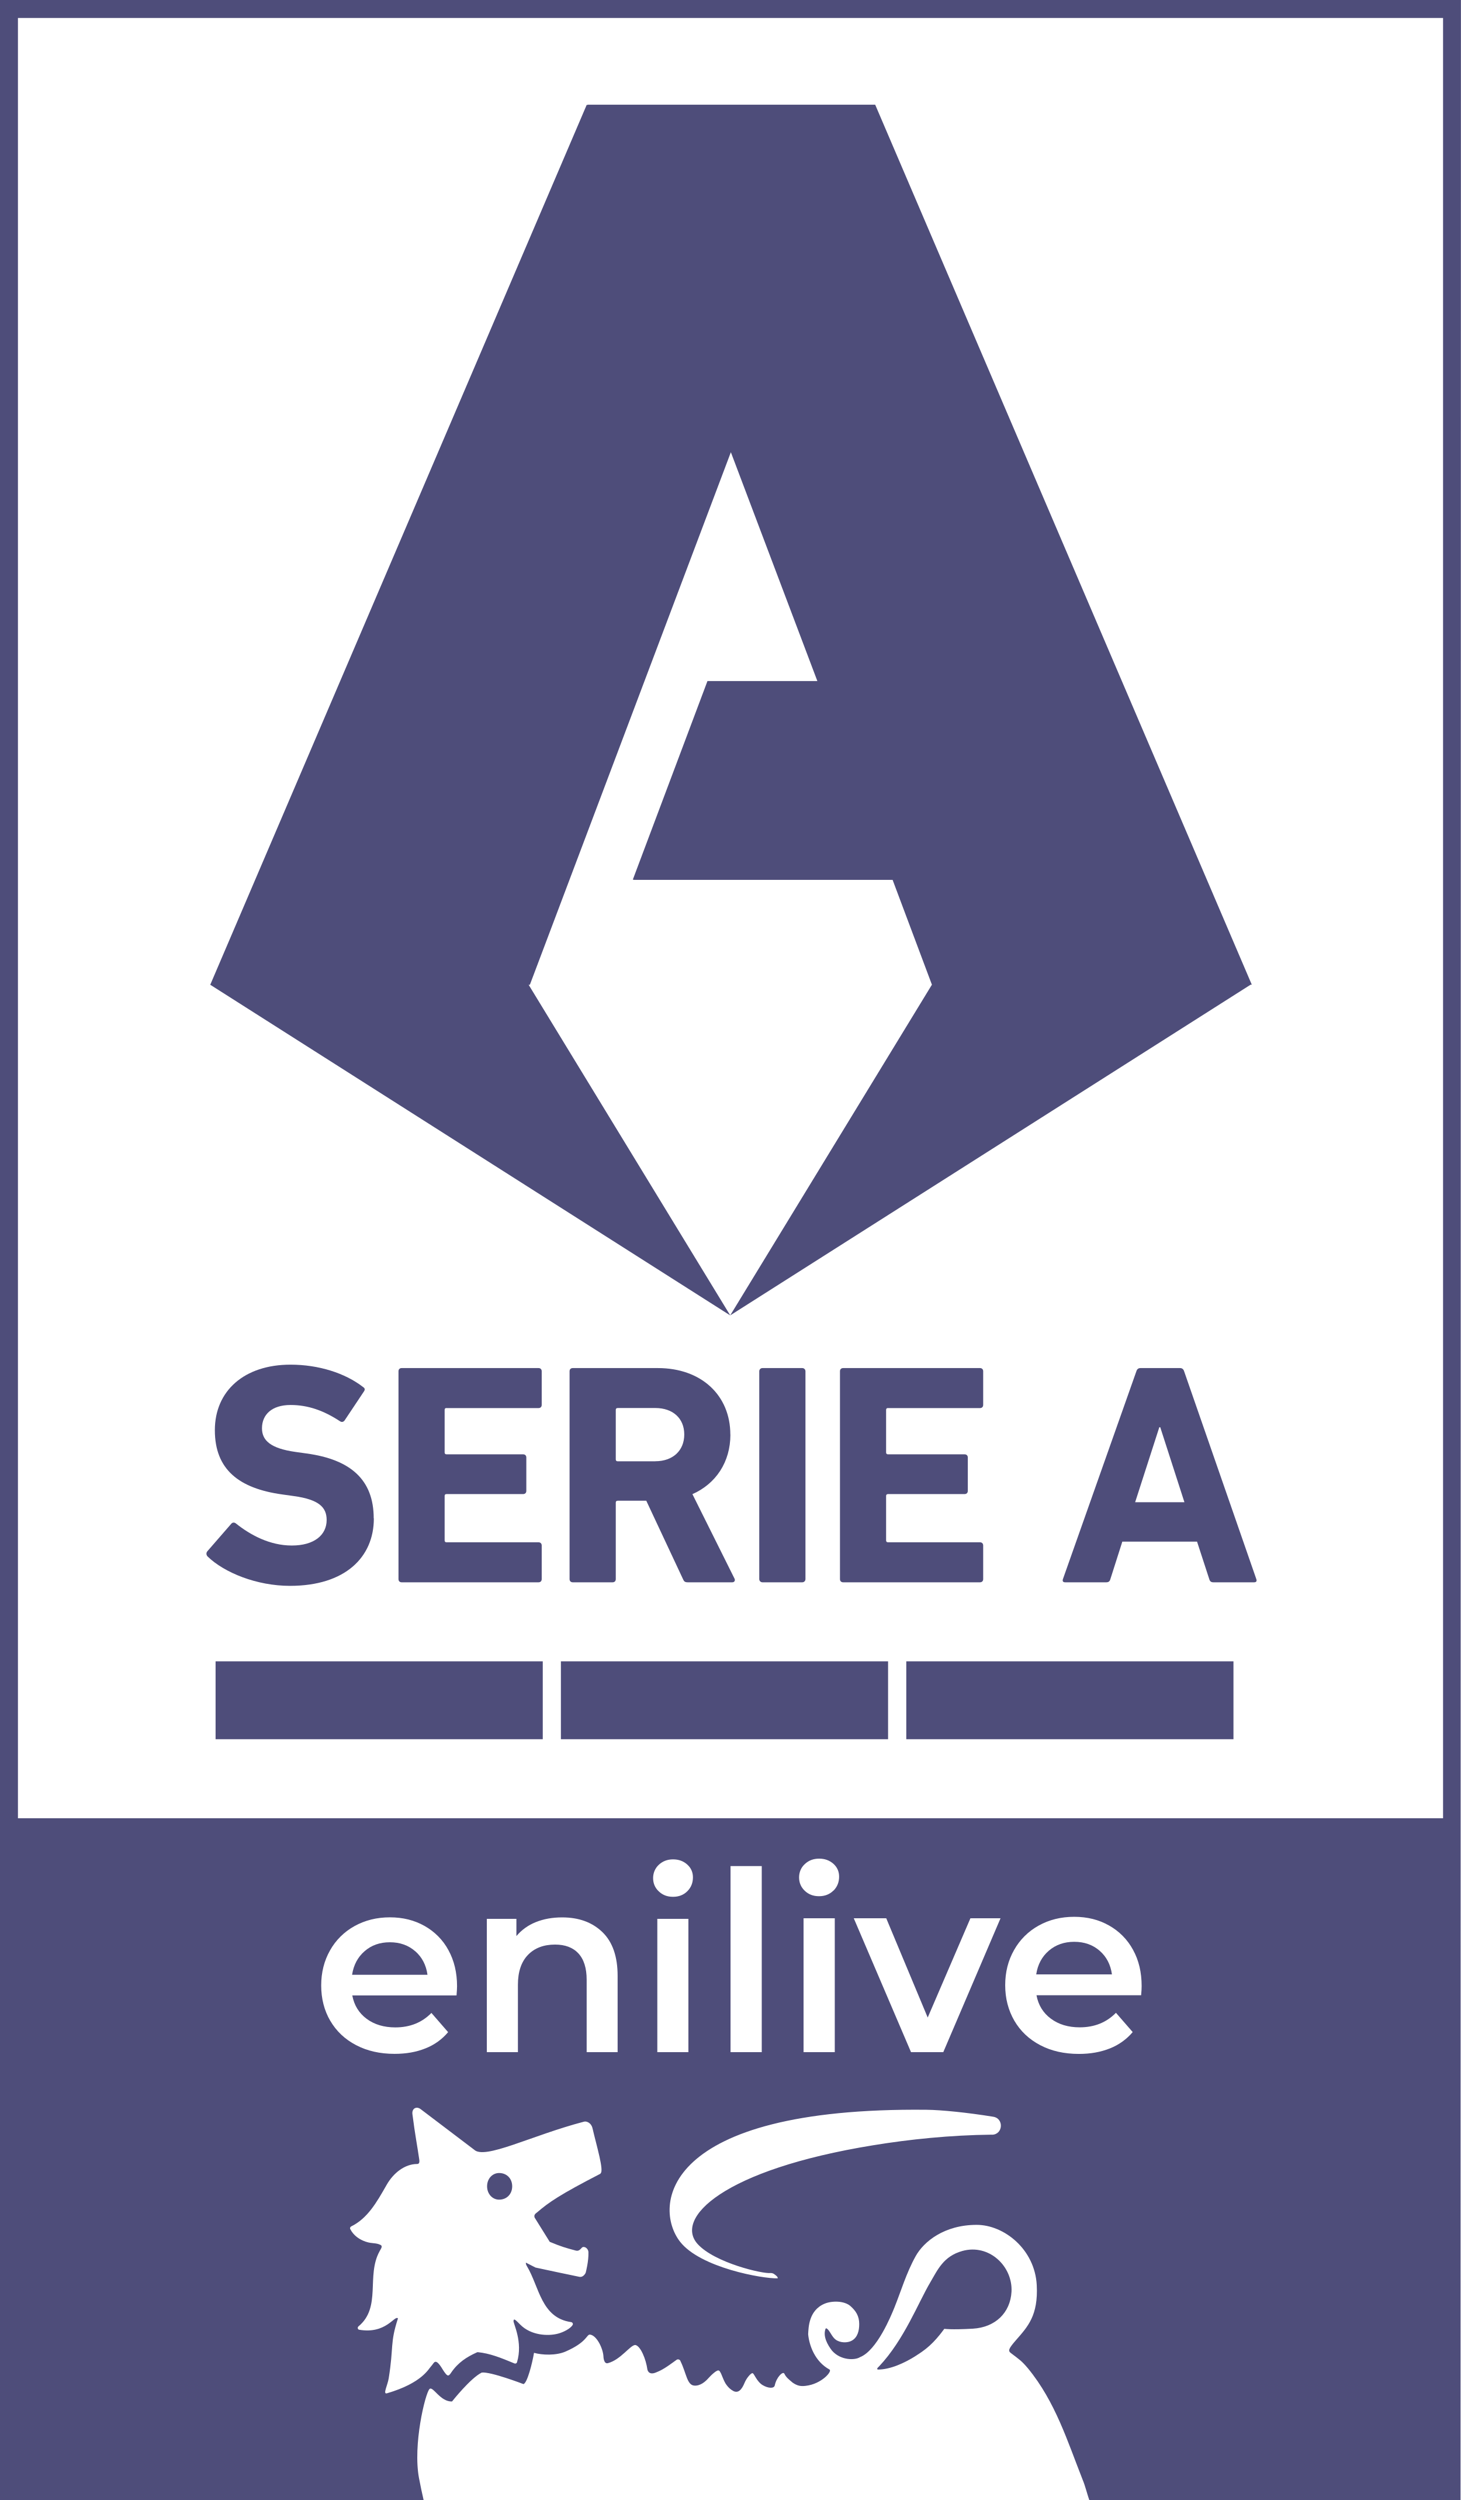 <svg width="221" height="378" viewBox="0 0 221 378" fill="none" xmlns="http://www.w3.org/2000/svg">
<g clip-path="url(#clip0_11502_308)">
<path fill-rule="evenodd" clip-rule="evenodd" d="M162.492 293.6C160.98 293.6 159.698 294.048 158.654 294.943C157.61 295.838 156.974 297.032 156.745 298.524H168.198C167.999 297.062 167.383 295.868 166.349 294.963C165.315 294.057 164.033 293.6 162.492 293.6Z" fill="#4E4D7A"/>
<path fill-rule="evenodd" clip-rule="evenodd" d="M138.492 356.223C140.023 355.258 141.166 354.403 142.846 352.115C142.846 352.115 143.771 352.284 147.151 352.095C150.561 351.896 152.838 349.678 153.007 346.504C153.206 342.654 149.607 339.222 145.57 340.346C142.707 341.142 141.832 343.201 140.719 345.091C138.889 348.175 136.782 353.746 132.994 357.775C132.994 357.775 132.904 357.855 132.785 357.984C132.676 358.094 132.626 358.263 132.835 358.273C134.644 358.273 136.782 357.308 138.502 356.223H138.492Z" fill="#4E4D7A"/>
<path fill-rule="evenodd" clip-rule="evenodd" d="M62.813 295.032C61.779 294.127 60.507 293.669 58.976 293.669C57.445 293.669 56.192 294.117 55.158 295.012C54.124 295.908 53.488 297.092 53.259 298.584H64.663C64.464 297.121 63.847 295.938 62.824 295.032H62.813Z" fill="#4E4D7A"/>
<path fill-rule="evenodd" clip-rule="evenodd" d="M75.499 328.558C74.505 328.558 73.68 329.393 73.68 330.567C73.68 331.741 74.505 332.587 75.499 332.587C76.652 332.587 77.478 331.741 77.478 330.567C77.478 329.393 76.652 328.558 75.499 328.558Z" fill="#4E4D7A"/>
<path fill-rule="evenodd" clip-rule="evenodd" d="M56.53 229.574C56.53 223.714 53.01 220.67 46.369 219.765L44.659 219.526C40.961 218.999 39.629 217.815 39.629 215.955C39.629 213.905 41.1 212.433 43.953 212.433C46.618 212.433 48.994 213.288 51.459 214.91C51.698 215.059 51.937 215.01 52.126 214.771L55.019 210.433C55.257 210.105 55.208 209.906 54.919 209.717C52.215 207.618 48.218 206.335 43.943 206.335C36.964 206.335 32.5 210.284 32.5 216.243C32.5 222.202 36.159 225.057 42.711 225.962L44.42 226.201C48.268 226.728 49.411 227.912 49.411 229.822C49.411 232.11 47.513 233.682 44.142 233.682C40.772 233.682 37.829 232.061 35.691 230.35C35.453 230.161 35.175 230.161 34.976 230.399L31.367 234.548C31.128 234.836 31.228 235.164 31.416 235.353C33.932 237.781 38.823 239.78 43.864 239.78C52.225 239.78 56.55 235.443 56.55 229.593L56.53 229.574Z" fill="#4E4D7A"/>
<path fill-rule="evenodd" clip-rule="evenodd" d="M67.546 212.901H81.465C81.753 212.901 81.942 212.712 81.942 212.423V207.33C81.942 207.041 81.753 206.852 81.465 206.852H60.755C60.467 206.852 60.278 207.041 60.278 207.33V238.766C60.278 239.054 60.467 239.243 60.755 239.243H81.465C81.753 239.243 81.942 239.054 81.942 238.766V233.672C81.942 233.384 81.753 233.195 81.465 233.195H67.546C67.357 233.195 67.258 233.095 67.258 232.906V226.191C67.258 226.002 67.347 225.903 67.546 225.903H79.138C79.427 225.903 79.615 225.714 79.615 225.425V220.372C79.615 220.083 79.427 219.894 79.138 219.894H67.546C67.357 219.894 67.258 219.795 67.258 219.606V213.179C67.258 212.99 67.347 212.891 67.546 212.891V212.901Z" fill="#4E4D7A"/>
<path fill-rule="evenodd" clip-rule="evenodd" d="M110.475 216.9C110.475 210.99 106.111 206.852 99.509 206.852H86.634C86.346 206.852 86.157 207.041 86.157 207.33V238.766C86.157 239.054 86.346 239.243 86.634 239.243H92.669C92.957 239.243 93.146 239.054 93.146 238.766V227.196C93.146 227.007 93.246 226.908 93.435 226.908H97.76L103.317 238.766C103.456 239.104 103.605 239.243 104.033 239.243H110.774C111.102 239.243 111.251 238.955 111.102 238.676L104.739 225.913C108.298 224.341 110.485 221.058 110.485 216.91L110.475 216.9ZM99.132 220.949H93.435C93.246 220.949 93.146 220.849 93.146 220.66V213.179C93.146 212.99 93.246 212.891 93.435 212.891H99.132C101.796 212.891 103.506 214.462 103.506 216.89C103.506 219.317 101.796 220.939 99.132 220.939V220.949Z" fill="#4E4D7A"/>
<path d="M115.327 206.852H121.362C121.62 206.852 121.839 207.061 121.839 207.33V238.766C121.839 239.024 121.63 239.243 121.362 239.243H115.327C115.068 239.243 114.85 239.034 114.85 238.766V207.33C114.85 207.071 115.058 206.852 115.327 206.852Z" fill="#4E4D7A"/>
<path fill-rule="evenodd" clip-rule="evenodd" d="M134.326 212.901H148.245C148.533 212.901 148.722 212.712 148.722 212.423V207.33C148.722 207.041 148.533 206.852 148.245 206.852H127.536C127.247 206.852 127.059 207.041 127.059 207.33V238.766C127.059 239.054 127.247 239.243 127.536 239.243H148.245C148.533 239.243 148.722 239.054 148.722 238.766V233.672C148.722 233.384 148.533 233.195 148.245 233.195H134.326C134.137 233.195 134.038 233.095 134.038 232.906V226.191C134.038 226.002 134.137 225.903 134.326 225.903H145.919C146.207 225.903 146.396 225.714 146.396 225.425V220.372C146.396 220.083 146.207 219.894 145.919 219.894H134.326C134.137 219.894 134.038 219.795 134.038 219.606V213.179C134.038 212.99 134.137 212.891 134.326 212.891V212.901Z" fill="#4E4D7A"/>
<path fill-rule="evenodd" clip-rule="evenodd" d="M190.041 238.766L179.115 207.33C179.025 207.041 178.836 206.852 178.498 206.852H172.513C172.175 206.852 171.986 207.041 171.897 207.33L160.782 238.766C160.692 239.054 160.782 239.243 161.12 239.243H167.343C167.681 239.243 167.87 239.104 167.96 238.766L169.769 233.095H181.073L182.922 238.766C183.012 239.094 183.201 239.243 183.539 239.243H189.713C190.041 239.243 190.14 239.054 190.041 238.766ZM171.708 227.136L175.366 215.795H175.506L179.164 227.136H171.708Z" fill="#4E4D7A"/>
<path fill-rule="evenodd" clip-rule="evenodd" d="M31.804 148.894L110.465 198.893L79.963 148.894H80.152L110.555 68.374L123.638 102.973H107.015L95.721 133.007H95.86V133.037H135.022L140.967 148.884L110.455 198.883L189.176 148.884H189.355L132.387 15.828H88.901L88.881 15.867H88.742L31.804 148.894Z" fill="#4E4D7A"/>
<path d="M82.101 251.191H32.61V262.97H82.101V251.191Z" fill="#4E4D7A"/>
<path d="M134.336 251.191H84.845V262.97H134.336V251.191Z" fill="#4E4D7A"/>
<path d="M186.581 251.191H137.09V262.97H186.581V251.191Z" fill="#4E4D7A"/>
<path fill-rule="evenodd" clip-rule="evenodd" d="M221 0H0V378H64.076C63.837 376.945 63.599 375.851 63.38 374.687C62.436 369.644 64.315 361.924 64.961 361.227C65.468 360.68 66.591 363.187 68.381 363.098C68.381 363.098 71.175 359.556 72.875 358.73C74.197 358.561 79.178 360.471 79.178 360.471C79.745 360.362 80.52 357.308 80.778 355.746C82.011 356.094 84.109 356.184 85.561 355.547C88.861 354.105 88.712 352.941 89.249 352.99C90.243 353.1 91.188 355.02 91.277 356.233C91.277 356.243 91.287 357.487 91.953 357.308C93.902 356.8 95.353 354.532 96.109 354.562C96.904 354.711 97.72 356.731 97.928 358.263C97.928 358.263 98.068 359.168 99.161 358.74C100.135 358.362 100.682 358.014 102.362 356.791C102.561 356.651 102.889 356.781 102.939 357.019C103.834 358.85 103.913 360.591 104.997 360.7C105.932 360.79 106.727 360.063 107.125 359.616C107.453 359.248 108.477 358.203 108.765 358.442C108.825 358.462 108.884 358.541 108.944 358.651C109.183 359.029 109.352 359.685 109.71 360.312L109.729 360.352C109.789 360.451 109.859 360.551 109.928 360.64C110.048 360.8 110.177 360.949 110.326 361.088C110.505 361.257 110.714 361.406 110.942 361.526C111.658 361.884 112.195 361.347 112.633 360.272C112.911 359.586 113.587 358.78 113.836 358.82C114.084 358.86 114.442 360.073 115.367 360.631C116.152 361.098 117.077 361.198 117.196 360.67C117.464 359.397 118.439 358.492 118.638 358.89C118.926 359.477 119.314 359.755 119.9 360.253C120.616 360.74 121.113 360.829 121.859 360.74C124.285 360.471 125.935 358.522 125.478 358.273C123.251 357.059 122.406 354.612 122.246 352.931C122.306 351.936 122.316 349.349 124.712 348.325C125.845 347.847 127.705 347.867 128.629 348.663C129.464 349.399 129.971 350.175 129.971 351.399C129.971 352.403 129.733 353.408 128.848 353.906C128.202 354.274 127.068 354.254 126.402 353.746C125.796 353.289 125.547 352.393 125.05 352.055H124.901C124.414 353.229 125.209 354.582 125.855 355.418C127.217 356.96 129.395 356.86 130.081 356.403C132.646 355.408 134.793 350.135 135.29 348.912C136.294 346.425 137.09 343.679 138.502 341.142C139.734 338.924 142.836 336.397 147.738 336.397C151.893 336.397 156.546 340.098 156.825 345.519C157.063 350.115 155.453 351.797 153.703 353.806C152.599 355.069 152.45 355.418 152.878 355.756C154.2 356.761 154.528 356.94 155.512 358.114C159.638 363.147 161.448 369.057 163.764 374.926C164.172 375.901 164.42 376.995 164.768 378H220.93L220.99 0L221 0ZM49.958 305.548C49.044 303.976 48.586 302.195 48.586 300.205C48.586 298.216 49.034 296.475 49.919 294.903C50.784 293.351 52.076 292.078 53.627 291.222C55.208 290.347 56.987 289.899 58.976 289.899C60.964 289.899 62.684 290.337 64.225 291.202C65.746 292.058 67.009 293.321 67.834 294.863C68.699 296.435 69.136 298.256 69.136 300.315C69.136 300.643 69.107 301.101 69.057 301.708H53.289C53.567 303.19 54.283 304.364 55.456 305.239C56.62 306.105 58.071 306.542 59.801 306.542C62.008 306.542 63.827 305.816 65.259 304.354L67.784 307.259C66.87 308.353 65.687 309.199 64.354 309.716C62.972 310.273 61.422 310.542 59.692 310.542C57.484 310.542 55.536 310.104 53.856 309.218C52.175 308.343 50.873 307.109 49.958 305.538V305.548ZM90.86 328.647C84.616 331.87 83.035 332.975 81.236 334.517C81.087 334.646 80.709 334.835 80.868 335.293L83.155 338.963C84.914 339.69 85.471 339.849 87.102 340.287C87.191 340.316 87.29 340.316 87.39 340.306C87.489 340.287 87.579 340.257 87.658 340.197C87.788 340.107 87.897 339.978 88.016 339.849C88.324 339.54 88.991 339.918 89.01 340.535C89.05 341.898 88.643 343.45 88.593 343.639C88.593 343.639 88.285 344.365 87.648 344.256C85.431 343.798 83.214 343.331 81.007 342.853L79.566 342.117C79.496 342.167 79.585 342.455 79.695 342.624C81.594 345.768 81.832 350.444 86.386 351.1C86.605 351.13 86.734 351.369 86.605 351.558C86.257 352.105 85.203 352.642 84.387 352.851C82.886 353.239 80.331 353.13 78.691 351.478C77.935 350.712 77.726 350.513 77.677 350.921C77.627 351.319 79.138 354.105 78.204 357.178C78.154 357.338 77.975 357.417 77.816 357.348C75.678 356.462 74.117 355.836 72.278 355.646C72.199 355.646 72.129 355.676 72.059 355.716C70.598 356.383 69.305 357.198 68.272 358.701C68.192 358.82 67.963 359.178 67.824 359.158C67.625 359.258 67.248 358.72 66.979 358.283C65.786 356.293 65.677 357.318 65.229 357.755C64.841 358.143 63.877 360.302 58.538 361.864C57.862 362.063 58.628 360.67 58.797 359.606C59.572 354.821 58.966 354.303 60.199 350.543C59.702 349.986 58.439 352.96 54.323 352.254C54.104 352.214 54.044 351.906 54.214 351.757C57.743 348.842 55.357 344.107 57.425 340.376C57.544 340.137 57.673 339.978 57.723 339.779C57.743 339.71 57.733 339.64 57.713 339.58C57.693 339.521 57.644 339.471 57.584 339.441C56.818 339.063 56.341 339.282 55.327 338.944C54.412 338.635 53.498 338.048 52.981 337.034C52.901 336.884 52.981 336.715 53.12 336.636C55.596 335.422 56.968 333.014 58.469 330.378C59.532 328.498 61.272 327.195 63.092 327.195C63.4 327.195 63.48 326.966 63.42 326.528C63.151 324.618 62.783 322.798 62.386 319.664C62.276 318.828 62.962 318.401 63.629 318.898L71.662 324.986C71.662 324.986 71.662 324.986 71.692 325.006C73.282 326.628 80.381 322.867 88.364 320.788C88.702 320.699 89.438 320.937 89.637 321.833C90.233 324.409 91.416 328.299 90.83 328.607L90.86 328.647ZM93.445 310.283H88.742V299.34C88.742 297.579 88.324 296.256 87.499 295.361C86.674 294.465 85.491 294.018 83.96 294.018C82.23 294.018 80.858 294.545 79.854 295.589C78.85 296.634 78.343 298.136 78.343 300.096V310.283H73.64V290.128H78.114V292.734C78.9 291.799 79.913 291.073 81.047 290.625C82.23 290.148 83.552 289.909 85.034 289.909C87.569 289.909 89.597 290.655 91.128 292.137C92.659 293.62 93.425 295.828 93.425 298.743V310.293L93.445 310.283ZM2.714 274.917V2.716H218.286V274.917H2.714ZM151.347 290.038L142.687 310.283H137.806L129.146 290.038H134.057L140.331 305.05L146.793 290.038H151.327H151.347ZM126.074 285.85C125.507 286.417 124.782 286.706 123.897 286.706C123.012 286.706 122.316 286.437 121.739 285.89C121.163 285.343 120.874 284.666 120.874 283.861C120.874 283.483 120.944 283.105 121.093 282.756C121.242 282.408 121.471 282.09 121.749 281.841C122.326 281.294 123.052 281.025 123.907 281.025C124.762 281.025 125.478 281.284 126.064 281.801C126.641 282.319 126.929 282.965 126.929 283.751C126.929 284.587 126.651 285.283 126.084 285.86L126.074 285.85ZM126.273 290.038V310.283H121.55V290.038H126.273ZM115.227 282.15V310.283H110.505V282.15H115.227ZM98.793 283.97C98.793 283.592 98.863 283.214 99.012 282.866C99.161 282.518 99.38 282.209 99.658 281.951C100.235 281.413 100.951 281.135 101.806 281.135C102.661 281.135 103.377 281.393 103.953 281.911C104.53 282.428 104.818 283.075 104.818 283.851C104.818 284.686 104.54 285.383 103.973 285.95C103.406 286.517 102.691 286.795 101.806 286.795C100.921 286.795 100.235 286.527 99.658 285.98C99.082 285.442 98.793 284.766 98.793 283.96V283.97ZM99.43 290.128H104.132V310.283H99.43V290.128ZM150.044 322.758C143.721 322.828 137.577 323.464 132.099 324.36C109.322 328.05 101.965 335.412 105.544 339.312C108.139 342.147 115.406 343.838 116.57 343.679C116.957 343.679 117.156 343.858 117.474 344.136C117.673 344.306 117.643 344.485 117.643 344.485C115.396 344.554 105.932 342.883 102.87 338.944C98.773 333.691 99.927 318.57 140.162 318.997C142.349 319.017 146.356 319.415 150.253 320.052C151.893 320.321 151.724 322.748 150.054 322.768L150.044 322.758ZM172.622 301.678H156.785C157.063 303.17 157.789 304.354 158.962 305.219C160.135 306.095 161.587 306.532 163.327 306.532C165.544 306.532 167.373 305.796 168.805 304.334L171.34 307.249C170.415 308.343 169.232 309.189 167.9 309.716C166.508 310.273 164.947 310.552 163.207 310.552C160.99 310.552 159.032 310.114 157.352 309.228C155.661 308.343 154.359 307.109 153.434 305.528C152.52 303.946 152.052 302.155 152.052 300.166C152.052 298.176 152.5 296.415 153.395 294.843C154.27 293.282 155.552 292.008 157.123 291.143C158.714 290.257 160.503 289.82 162.492 289.82C164.48 289.82 166.22 290.257 167.761 291.133C169.292 291.988 170.554 293.262 171.39 294.814C172.264 296.395 172.692 298.216 172.692 300.295C172.692 300.623 172.672 301.091 172.612 301.698L172.622 301.678Z" fill="#4E4D7A"/>
</g>
<defs>
<clipPath id="clip0_11502_308">
<rect width="221" height="378" fill="#4E4D7A"/>
</clipPath>
</defs>
</svg>

